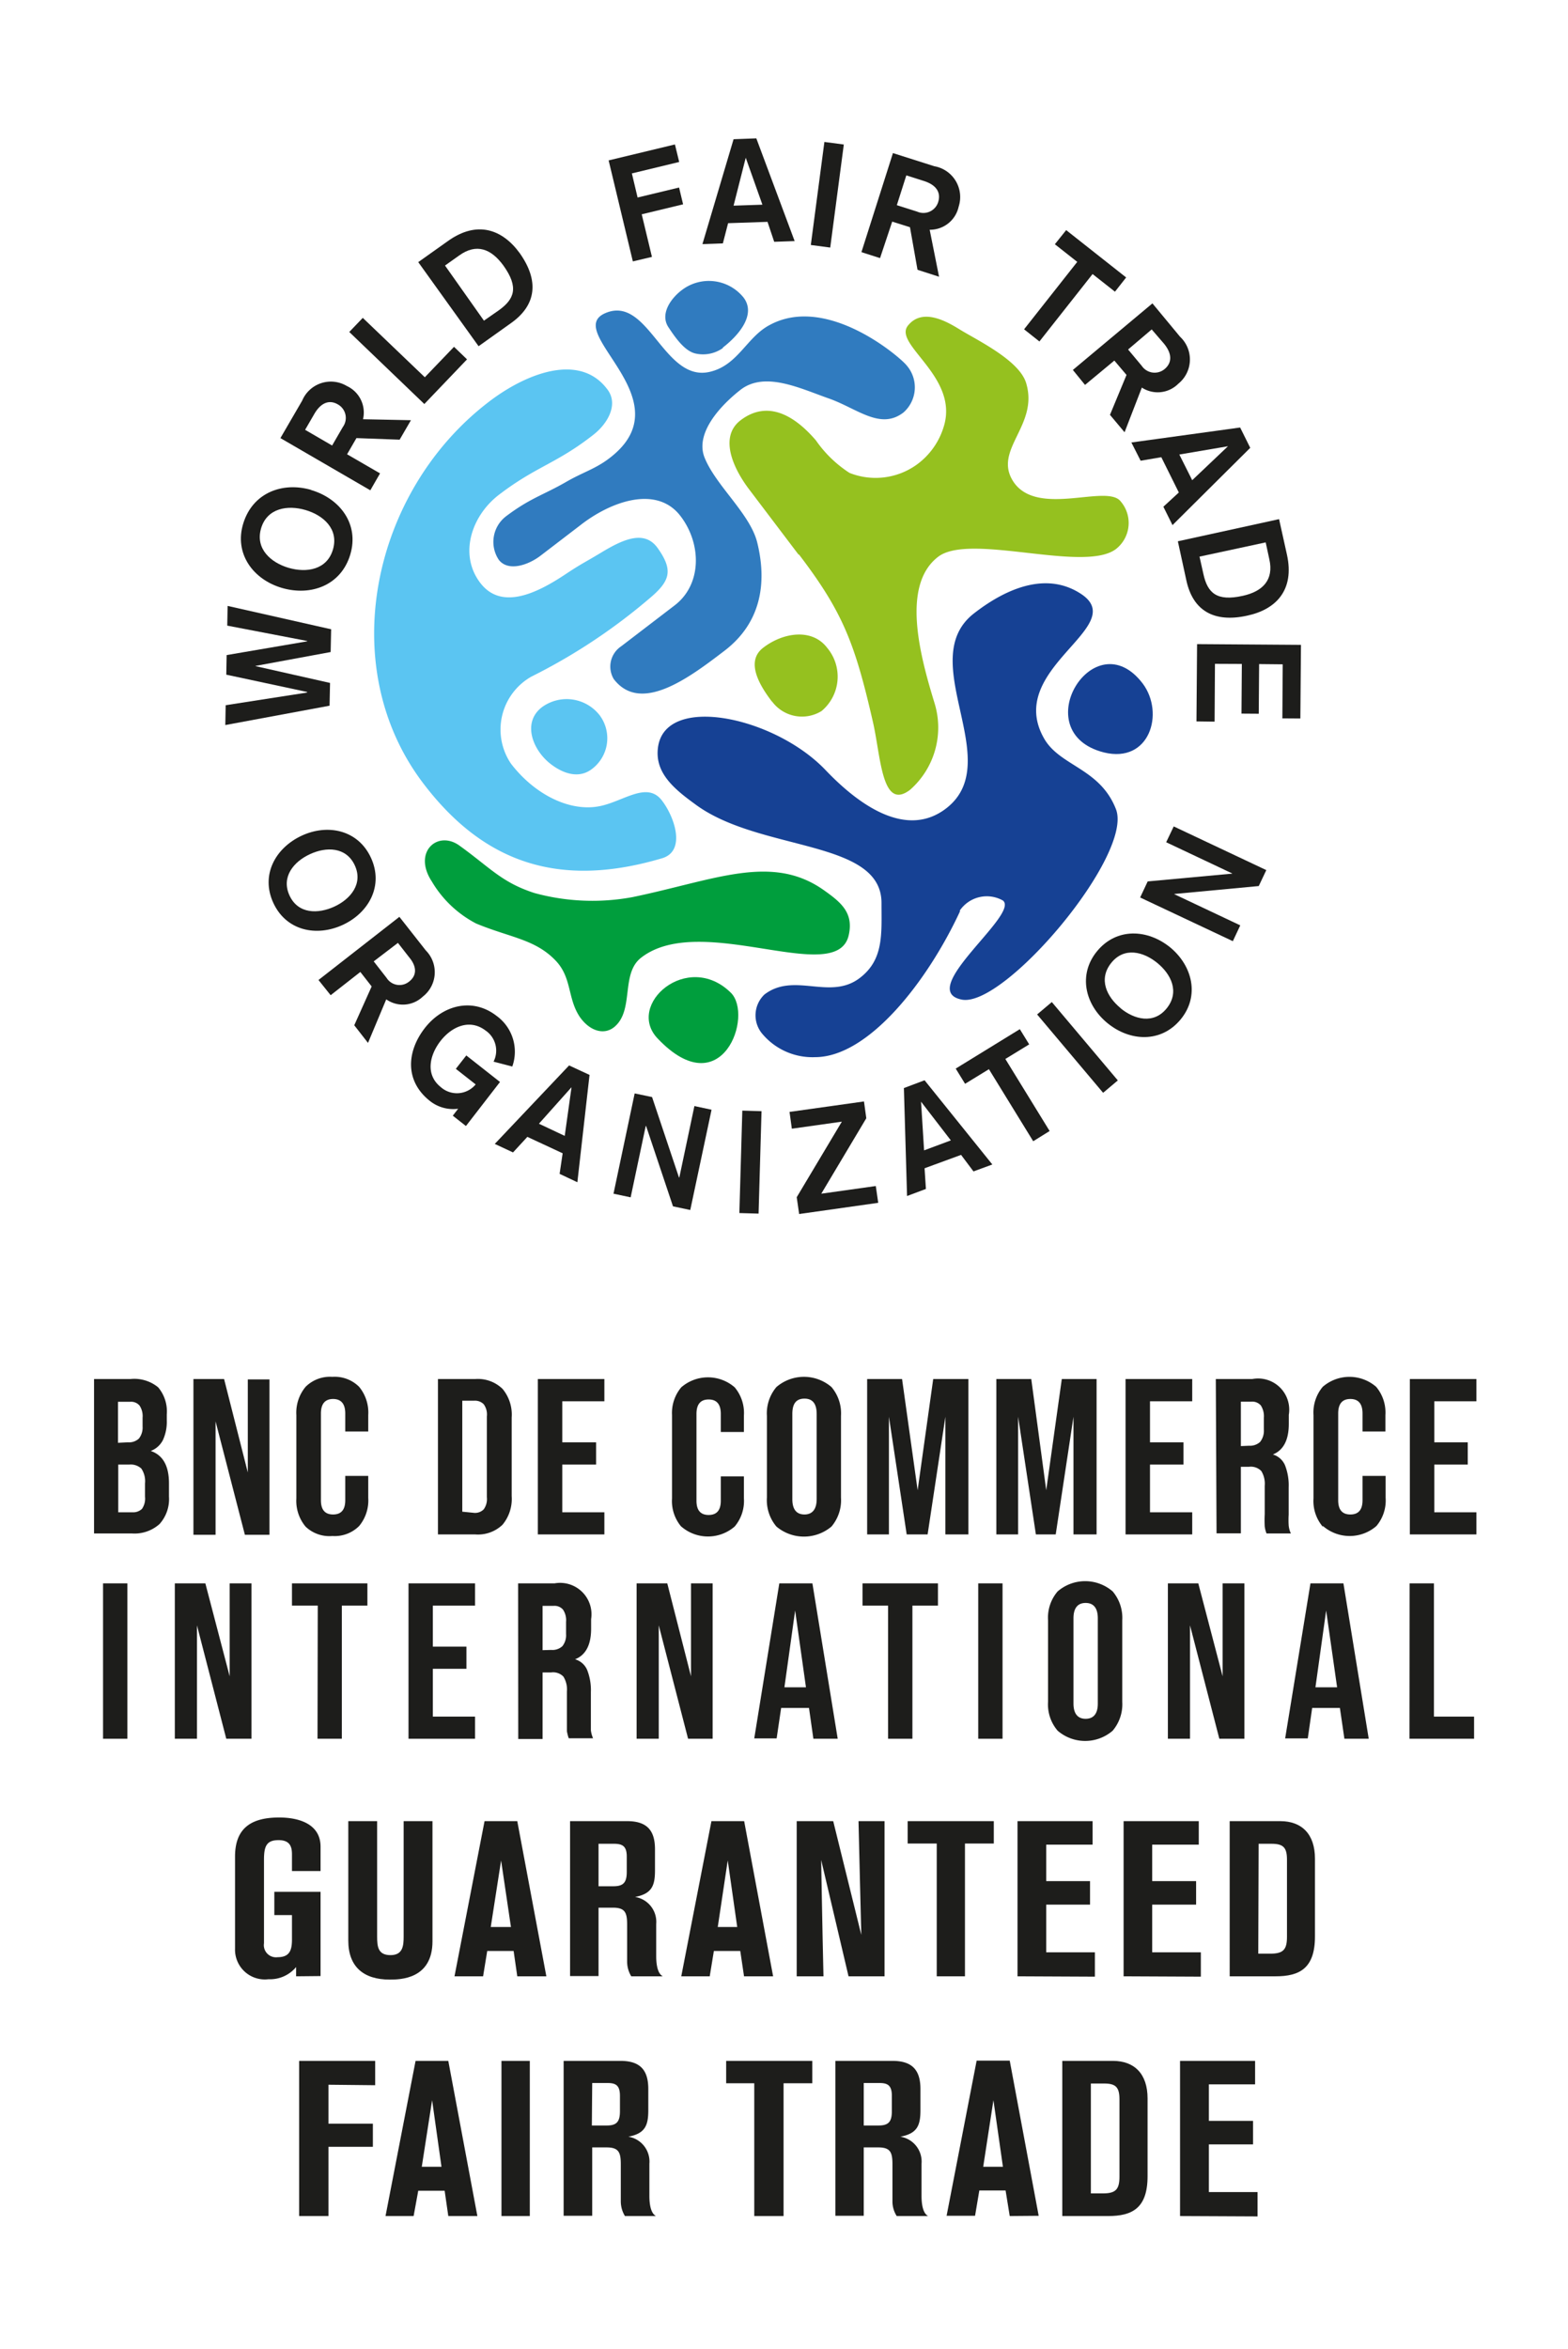 <svg xmlns="http://www.w3.org/2000/svg" id="Calque_1" data-name="Calque 1" viewBox="0 0 128.89 193.01"><defs><style>.cls-1{fill:#1d1d1b;}.cls-2{fill:#164194;}.cls-3{fill:#009e3d;}.cls-4{fill:#5bc5f2;}.cls-5{fill:#307bbf;}.cls-6{fill:#95c11f;}.cls-7{fill:none;}</style></defs><polygon class="cls-1" points="18.52 59.58 18.55 57.95 25.24 56.91 25.24 56.86 18.6 55.44 18.63 53.83 25.25 52.7 25.25 52.67 18.68 51.41 18.71 49.79 27.22 51.71 27.18 53.58 21.01 54.72 21.01 54.74 27.13 56.12 27.09 57.99 18.52 59.58"></polygon><path class="cls-1" d="M25.55,40.26c2.38.69,4,2.8,3.24,5.32S25.57,49,23.2,48.32,19.22,45.51,20,43s3.22-3.43,5.59-2.74m-1.87,6.4c1.47.43,3.16.17,3.65-1.51s-.79-2.81-2.26-3.24-3.16-.16-3.65,1.51.8,2.81,2.26,3.24"></path><path class="cls-1" d="M23.05,36l1.79-3.08a2.56,2.56,0,0,1,3.67-1.2,2.4,2.4,0,0,1,1.33,2.73l3.94.08-.93,1.6L29.3,36l-.77,1.33,2.71,1.57-.8,1.39Zm4.25.61.88-1.52a1.27,1.27,0,0,0-.41-1.86c-.67-.39-1.37-.18-1.93.78l-.76,1.31Z"></path><polygon class="cls-1" points="28.71 27.28 29.82 26.12 34.92 31 37.32 28.5 38.39 29.53 34.88 33.2 28.71 27.28"></polygon><path class="cls-1" d="M34.38,21.54l2.45-1.74c2.4-1.71,4.47-.95,5.89,1,1.61,2.27,1.37,4.27-.7,5.74l-2.68,1.91Zm5.4,4.81L41,25.5c1.29-.92,1.66-1.89.38-3.68-1-1.37-2.21-1.85-3.63-.83l-1.17.83Z"></path><polygon class="cls-1" points="50.03 13.18 55.48 11.87 55.83 13.31 51.94 14.25 52.41 16.23 55.82 15.41 56.15 16.79 52.75 17.61 53.59 21.11 52.02 21.48 50.03 13.18"></polygon><path class="cls-1" d="M60.3,11.44l1.87-.07,3.15,8.44-1.68.06-.55-1.64-3.24.11L59.42,20l-1.68.06Zm1,1.52h0l-1,3.94,2.37-.08Z"></path><rect class="cls-1" x="63.73" y="15.19" width="8.54" height="1.61" transform="translate(43.26 81.33) rotate(-82.49)"></rect><path class="cls-1" d="M73.4,12.58l3.4,1.08a2.57,2.57,0,0,1,2,3.33,2.41,2.41,0,0,1-2.38,1.89l.77,3.86-1.77-.57-.62-3.5-1.46-.46-1,3-1.53-.49Zm.32,4.28,1.67.53a1.27,1.27,0,0,0,1.73-.79c.23-.75-.11-1.39-1.18-1.73l-1.44-.46Z"></path><polygon class="cls-1" points="88.55 21.52 86.71 20.07 87.64 18.91 92.57 22.8 91.65 23.97 89.81 22.52 85.44 28.06 84.18 27.06 88.55 21.52"></polygon><path class="cls-1" d="M94.73,24.93,97,27.67a2.56,2.56,0,0,1-.14,3.86,2.39,2.39,0,0,1-3,.32l-1.42,3.67-1.2-1.43,1.36-3.28-1-1.18-2.41,2-1-1.23Zm-2,3.79,1.12,1.34a1.28,1.28,0,0,0,1.89.26c.59-.5.64-1.23-.07-2.09l-1-1.16Z"></path><path class="cls-1" d="M101.94,35.13l.83,1.67-6.39,6.35-.75-1.51,1.27-1.17-1.44-2.9-1.7.29L93,36.36Zm-1,1.54v0l-4,.68L98,39.46Z"></path><path class="cls-1" d="M105.14,42.66l.65,2.93c.63,2.88-.88,4.49-3.27,5-2.72.6-4.46-.4-5-2.89l-.7-3.22ZM98.6,45.74l.32,1.43c.34,1.55,1.09,2.27,3.24,1.79,1.64-.36,2.56-1.31,2.18-3l-.3-1.39Z"></path><polygon class="cls-1" points="106.94 52.99 106.89 59.04 105.41 59.03 105.44 54.59 103.5 54.57 103.47 58.65 102.05 58.64 102.08 54.56 99.87 54.55 99.84 59.3 98.35 59.28 98.4 52.93 106.94 52.99"></polygon><path class="cls-1" d="M28.18,76c-2.16,1-4.65.49-5.71-1.8s.16-4.51,2.31-5.52,4.65-.49,5.71,1.8S30.33,75,28.18,76m-2.7-5.81c-1.33.61-2.39,1.87-1.68,3.4s2.35,1.52,3.68.91,2.39-1.88,1.68-3.4-2.35-1.53-3.68-.91"></path><path class="cls-1" d="M32.83,75.34,35,78.1a2.54,2.54,0,0,1-.25,3.8,2.37,2.37,0,0,1-3,.22L30.25,85.7l-1.13-1.45,1.43-3.19-.93-1.19-2.44,1.91-1-1.25ZM30.72,79l1.06,1.36a1.25,1.25,0,0,0,1.85.3c.61-.47.68-1.19,0-2l-.92-1.18Z"></path><path class="cls-1" d="M40.57,87.24a2,2,0,0,0-.66-2.56c-1.32-1-2.79-.3-3.69.85s-1.28,2.76,0,3.79a2,2,0,0,0,2.88-.21l-1.63-1.28.86-1.1,2.77,2.18L38.3,92.53l-1.08-.85.44-.57a3.08,3.08,0,0,1-2.31-.63c-2.12-1.67-1.9-4.11-.43-6s3.92-2.54,5.9-1a3.63,3.63,0,0,1,1.29,4.16Z"></path><path class="cls-1" d="M46.78,87.55l1.68.78-1,8.82L46,96.46l.25-1.69-2.9-1.35L42.17,94.7l-1.5-.7Zm.2,1.79h0l-2.68,3,2.12,1Z"></path><polygon class="cls-1" points="52.17 89.85 53.6 90.15 55.81 96.75 55.84 96.76 57.08 90.89 58.49 91.19 56.74 99.43 55.32 99.13 53.11 92.53 53.08 92.52 51.84 98.39 50.43 98.09 52.17 89.85"></polygon><rect class="cls-1" x="57.49" y="94.71" width="8.42" height="1.58" transform="translate(-35.55 154.42) rotate(-88.35)"></rect><polygon class="cls-1" points="65.49 98.38 69.2 92.17 65.09 92.75 64.9 91.37 71.02 90.51 71.21 91.89 67.51 98.09 71.99 97.46 72.19 98.84 65.69 99.76 65.49 98.38"></polygon><path class="cls-1" d="M74.3,89.41,76,88.77l5.57,6.92-1.55.57L79,94.9,76,96l.11,1.7-1.55.58Zm1.41,1.12h0l.25,4,2.2-.82Z"></path><polygon class="cls-1" points="81.29 87.86 79.33 89.06 78.56 87.81 83.83 84.57 84.6 85.82 82.64 87.02 86.28 92.94 84.93 93.78 81.29 87.86"></polygon><rect class="cls-1" x="87.78" y="81.87" width="1.58" height="8.42" transform="translate(-34.63 77.32) rotate(-40.12)"></rect><path class="cls-1" d="M96.19,77.85c1.83,1.51,2.45,4,.85,5.93s-4.15,1.81-6,.3-2.45-4-.85-5.93,4.14-1.81,6-.3m-4.08,5c1.13.93,2.73,1.34,3.8,0s.36-2.79-.78-3.72-2.72-1.34-3.79,0-.36,2.78.77,3.71"></path><polygon class="cls-1" points="93.72 73.75 94.34 72.43 101.28 71.79 101.28 71.77 95.86 69.21 96.48 67.91 104.09 71.5 103.47 72.81 96.54 73.46 96.53 73.48 101.95 76.04 101.34 77.34 93.72 73.75"></polygon><path class="cls-2" d="M78.89,74.83A2.69,2.69,0,0,1,82.44,74c1.41,1.13-7.19,7.37-3.39,8.14,3.49.71,14.15-11.9,12.68-15.65-1.31-3.36-4.58-3.52-5.89-5.78-3.32-5.74,7-9.17,3.09-11.86-2.74-1.86-6-.67-8.85,1.54-5,3.85,2.71,12.2-2.32,16.05-3.22,2.46-7.07-.2-9.88-3.14-4.19-4.42-13.27-6.34-13.8-1.83-.24,2,1.25,3.3,3,4.57,5.29,4,15.43,2.87,15.38,8.2,0,2.49.2,4.61-1.78,6.12-2.45,1.88-5.39-.51-7.84,1.36A2.36,2.36,0,0,0,62.7,85,5.38,5.38,0,0,0,67,86.87c4.4,0,9.26-6.26,11.92-12"></path><path class="cls-3" d="M60.07,81.57c-3.56-3.49-8.68,1-6,3.78,5.27,5.53,7.9-1.92,6-3.78"></path><path class="cls-3" d="M67.68,73.12c1.41,1,2.52,1.86,2.08,3.75-1,4.27-12.12-2-17.05,1.82C51,80,52.15,83,50.51,84.38c-.89.74-2.1.3-2.88-.86-1-1.54-.61-3.22-2-4.63-1.68-1.72-3.71-1.85-6.49-3a9.1,9.1,0,0,1-3.64-3.45C33.89,70,36,68.17,37.8,69.51c2.51,1.81,3.44,3,6.12,3.87a18.06,18.06,0,0,0,8.07.34c6.72-1.39,11.4-3.6,15.69-.6"></path><path class="cls-4" d="M54.41,70.53C46.07,73,39.85,71,34.83,64.42c-7.34-9.59-4.28-24,5.3-31.36,3-2.32,7.45-4.13,9.76-1.11,1,1.24.08,2.87-1.17,3.82-3,2.34-4.65,2.55-7.71,4.89-2.29,1.76-3.29,4.94-1.53,7.24s4.71.81,7-.71c1.37-.91,1.44-.88,2.95-1.79,1.82-1.1,3.56-1.88,4.64-.35,1.32,1.86,1,2.73-.76,4.19a47.73,47.73,0,0,1-9.63,6.36A5,5,0,0,0,42,62.75c1.93,2.52,4.83,4,7.32,3.49,1.95-.4,3.87-2.06,5.09-.46,1.05,1.36,2,4.17,0,4.75"></path><path class="cls-4" d="M45.2,62.73c1.07.85,2.38,1.29,3.46.46a3.16,3.16,0,0,0,.65-4.39,3.44,3.44,0,0,0-4.76-.69c-1.64,1.26-.77,3.48.65,4.62"></path><path class="cls-5" d="M41,46c.77,1,2.43.44,3.45-.35l3.24-2.48c2.55-2,6.31-3.31,8.25-.76,1.73,2.26,1.78,5.61-.49,7.34l-4.39,3.36a2,2,0,0,0-.61,2.69c2.22,2.9,6.22-.12,9.11-2.33s3.55-5.39,2.68-8.91c-.6-2.37-3.44-4.69-4.34-7-.76-2,1.34-4.26,3-5.55,2-1.51,4.88-.09,7.22.73s4.23,2.62,6.14,1.16a2.75,2.75,0,0,0,.26-3.88c-.49-.63-6.51-5.87-11.24-3.32-1.92,1-2.62,3.36-5,3.87-3.74.79-5-6.35-8.52-4.84s6.21,6.88.73,11.6c-1.33,1.15-2.38,1.37-3.9,2.24-1.94,1.12-3,1.35-5,2.86A2.65,2.65,0,0,0,41,46"></path><path class="cls-6" d="M63.46,57.64a3.06,3.06,0,0,0,4.07.79,3.68,3.68,0,0,0,.46-5.2c-1.24-1.63-3.63-1.26-5.26,0-1.43,1.1-.37,3,.73,4.43"></path><path class="cls-6" d="M65.63,45.56l-4-5.28c-1.37-1.78-2.54-4.37-.76-5.74,2.2-1.68,4.4-.45,6.2,1.65a9.89,9.89,0,0,0,2.76,2.67,5.8,5.8,0,0,0,5.5-.66,6,6,0,0,0,2.3-3.33c1.06-4-4.22-6.58-3-8.11s3.28-.29,4.32.35c1.46.89,4.81,2.5,5.39,4.34,1.1,3.55-2.82,5.53-1,8.19,2,2.86,7.63.12,8.77,1.55a2.72,2.72,0,0,1-.37,3.92c-2.6,2-12-1.36-14.62.64-3.09,2.36-1.45,8.26-.31,12a6.81,6.81,0,0,1-2,7.15c-2.33,1.78-2.4-2.71-3.05-5.55-1.48-6.48-2.48-9.06-6.08-13.78"></path><path class="cls-5" d="M59.42,28.56c1.37-1.06,2.74-2.74,1.7-4.11a3.66,3.66,0,0,0-5.09-.6c-.87.66-1.78,1.92-1.11,3,.54.82,1.34,2,2.25,2.2a2.82,2.82,0,0,0,2.25-.45"></path><path class="cls-2" d="M90.74,61.83c3.77.93,5-3.23,3.2-5.65-4-5.28-9.69,4-3.2,5.65"></path><path class="cls-1" d="M24.34,162.4v-.76a2.79,2.79,0,0,1-2.27,1,2.45,2.45,0,0,1-2.75-2.53v-7.55c0-2.37,1.37-3.21,3.63-3.21,1.64,0,3.4.54,3.4,2.4v2H24v-1.35c0-.58-.11-1.19-1.1-1.19s-1.2.5-1.2,1.6v6.87a1,1,0,0,0,1.12,1.15c1,0,1.18-.59,1.18-1.46v-2H22.55v-1.91h3.8v6.92Z"></path><path class="cls-1" d="M31,149.65v9.48c0,.83.07,1.53,1.1,1.53s1.08-.79,1.08-1.55v-9.46h2.37v9.87c0,3.13-2.67,3.15-3.52,3.15-2.19,0-3.4-1.1-3.4-3.2v-9.82Z"></path><path class="cls-1" d="M42.52,162.4l-.3-2.08H40.05l-.34,2.08H37.36l2.47-12.75h2.69l2.39,12.75Zm-1.33-9.52-.85,5.47H42Z"></path><path class="cls-1" d="M51.55,149.65c1.59,0,2.29.72,2.29,2.31v1.75c0,1.26-.27,1.91-1.64,2.17a2.07,2.07,0,0,1,1.74,2.22v2.6c0,.31,0,1.42.54,1.7H51.89a2.32,2.32,0,0,1-.34-1.23v-3c0-1-.16-1.41-1.17-1.41H49.2v5.62H46.86V149.65ZM49.2,155h1.23c.81,0,1.09-.31,1.09-1.18v-1.26c0-.85-.35-1.05-1.05-1.05H49.2Z"></path><path class="cls-1" d="M61.16,162.4l-.31-2.08H58.68l-.34,2.08H56l2.48-12.75h2.69l2.38,12.75Zm-1.34-9.52L59,158.35H60.6Z"></path><path class="cls-1" d="M69.75,162.4l-2.25-9.56s.1,5.91.19,9.56h-2.2V149.65h3L70.8,159s-.2-7.73-.23-9.35h2.14V162.4Z"></path><path class="cls-1" d="M79.32,151.49V162.4H77V151.49H74.61v-1.84h7.08v1.84Z"></path><path class="cls-1" d="M83.64,162.4V149.65h6.17v1.93H86v3H89.6v1.93H86v3.92h4v2Z"></path><path class="cls-1" d="M92.36,162.4V149.65h6.18v1.93H94.71v3h3.61v1.93H94.71v3.92h4v2Z"></path><path class="cls-1" d="M105.24,149.65c1.78,0,2.85,1.08,2.85,3.08v6.4c0,2.62-1.27,3.27-3.23,3.27h-3.78V149.65Zm-1.81,10.89h1c1.07,0,1.36-.35,1.36-1.38v-6.35c0-1-.31-1.3-1.27-1.3h-1.06Z"></path><path class="cls-1" d="M27,171.31v3.2h3.65v1.9H27v5.69H24.59V169.35h6.25v2Z"></path><path class="cls-1" d="M36.85,182.1l-.3-2.08H34.38L34,182.1H31.69l2.47-12.75h2.69l2.39,12.75Zm-1.33-9.52-.85,5.47h1.62Z"></path><path class="cls-1" d="M41.22,182.1V169.35h2.33V182.1Z"></path><path class="cls-1" d="M51,169.35c1.59,0,2.29.72,2.29,2.31v1.75c0,1.26-.27,1.91-1.64,2.17a2.07,2.07,0,0,1,1.73,2.22v2.6c0,.31,0,1.42.54,1.7H51.37a2.32,2.32,0,0,1-.34-1.23v-3c0-1-.16-1.41-1.18-1.41H48.68v5.62H46.33V169.35Zm-2.35,5.31h1.23c.81,0,1.08-.31,1.08-1.18v-1.26c0-.85-.34-1.05-1-1.05H48.68Z"></path><path class="cls-1" d="M64.41,171.19V182.1H62V171.19H59.69v-1.84h7.08v1.84Z"></path><path class="cls-1" d="M73.36,169.35c1.59,0,2.3.72,2.3,2.31v1.75c0,1.26-.27,1.91-1.65,2.17a2.07,2.07,0,0,1,1.74,2.22v2.6c0,.31,0,1.42.54,1.7H73.71a2.22,2.22,0,0,1-.35-1.23v-3c0-1-.16-1.41-1.17-1.41H71v5.62H68.67V169.35ZM71,174.66h1.22c.82,0,1.09-.31,1.09-1.18v-1.26c0-.85-.34-1.05-1-1.05H71Z"></path><path class="cls-1" d="M83,182.1,82.66,180H80.5l-.35,2.08H77.81l2.47-12.75H83l2.38,12.75Zm-1.34-9.52-.84,5.47h1.62Z"></path><path class="cls-1" d="M91.48,169.35c1.78,0,2.85,1.08,2.85,3.08v6.4c0,2.62-1.26,3.27-3.23,3.27H87.32V169.35Zm-1.81,10.89h1c1.06,0,1.35-.35,1.35-1.38v-6.35c0-1-.31-1.3-1.26-1.3H89.67Z"></path><path class="cls-1" d="M97,182.1V169.35h6.17v1.93H99.37v3H103v1.93H99.37v3.92h4v2Z"></path><path class="cls-1" d="M7.73,113.32h3A3.09,3.09,0,0,1,13,114a3.07,3.07,0,0,1,.71,2.22v.51a3.57,3.57,0,0,1-.32,1.61,1.86,1.86,0,0,1-1,.89v0c1,.34,1.5,1.22,1.5,2.66v1.09a3.06,3.06,0,0,1-.78,2.26,3.09,3.09,0,0,1-2.27.77H7.73Zm2.79,5.2a1.19,1.19,0,0,0,.9-.31,1.47,1.47,0,0,0,.3-1v-.71a1.56,1.56,0,0,0-.25-1,.91.91,0,0,0-.77-.31h-1v3.37Zm.36,5.75a1.05,1.05,0,0,0,.79-.28,1.48,1.48,0,0,0,.25-1V121.9a1.87,1.87,0,0,0-.3-1.22,1.28,1.28,0,0,0-1-.33h-.9v3.92Z"></path><path class="cls-1" d="M15.9,113.32h2.52L20.37,121h0v-7.65h1.78v12.77H20.13l-2.41-9.32h0v9.32H15.9Z"></path><path class="cls-1" d="M25.12,125.45a3.3,3.3,0,0,1-.76-2.31v-6.86a3.32,3.32,0,0,1,.76-2.32,2.84,2.84,0,0,1,2.2-.82,2.84,2.84,0,0,1,2.2.82,3.32,3.32,0,0,1,.75,2.32v1.35H28.38v-1.48c0-.79-.34-1.19-1-1.19s-1,.4-1,1.19v7.13c0,.78.33,1.17,1,1.17s1-.39,1-1.17v-2h1.89v1.81a3.29,3.29,0,0,1-.75,2.31,2.84,2.84,0,0,1-2.2.82A2.84,2.84,0,0,1,25.12,125.45Z"></path><path class="cls-1" d="M36,113.32h3.07a2.91,2.91,0,0,1,2.24.81,3.3,3.3,0,0,1,.75,2.35v6.46a3.32,3.32,0,0,1-.75,2.35,2.91,2.91,0,0,1-2.24.8H36Zm3,11a1,1,0,0,0,.76-.29,1.44,1.44,0,0,0,.26-1v-6.64a1.42,1.42,0,0,0-.26-1,1,1,0,0,0-.76-.29H38v9.12Z"></path><path class="cls-1" d="M44.21,113.32h5.47v1.83H46.22v3.37H49v1.83H46.22v3.92h3.46v1.82H44.21Z"></path><path class="cls-1" d="M56,125.45a3.25,3.25,0,0,1-.76-2.31v-6.86A3.28,3.28,0,0,1,56,114a3.35,3.35,0,0,1,4.39,0,3.28,3.28,0,0,1,.76,2.32v1.35h-1.9v-1.48c0-.79-.33-1.19-1-1.19s-1,.4-1,1.19v7.13c0,.78.33,1.17,1,1.17s1-.39,1-1.17v-2h1.9v1.81a3.25,3.25,0,0,1-.76,2.31,3.35,3.35,0,0,1-4.39,0Z"></path><path class="cls-1" d="M63.82,125.44a3.36,3.36,0,0,1-.78-2.38v-6.71a3.35,3.35,0,0,1,.78-2.37,3.47,3.47,0,0,1,4.53,0,3.35,3.35,0,0,1,.78,2.37v6.71a3.36,3.36,0,0,1-.78,2.38,3.51,3.51,0,0,1-4.53,0Zm3.31-2.25v-7q0-1.26-1-1.26c-.69,0-1,.42-1,1.26v7c0,.84.34,1.26,1,1.26S67.13,124,67.13,123.19Z"></path><path class="cls-1" d="M71.28,113.32h2.87l1.28,9.14h0l1.28-9.14H79.6v12.77H77.71v-9.67h0l-1.46,9.67H74.53l-1.46-9.67h0v9.67H71.28Z"></path><path class="cls-1" d="M81.9,113.32h2.87L86,122.46h0l1.28-9.14h2.86v12.77h-1.9v-9.67h0l-1.46,9.67H85.15l-1.46-9.67h0v9.67H81.9Z"></path><path class="cls-1" d="M92.52,113.32H98v1.83H94.53v3.37h2.75v1.83H94.53v3.92H98v1.82H92.52Z"></path><path class="cls-1" d="M99.94,113.32h3a2.56,2.56,0,0,1,3,2.94V117c0,1.33-.44,2.17-1.31,2.52v0a1.56,1.56,0,0,1,1,.89,4.52,4.52,0,0,1,.3,1.81v2.24a7.21,7.21,0,0,0,0,.89,2,2,0,0,0,.18.66h-2a2.26,2.26,0,0,1-.15-.58,9.68,9.68,0,0,1,0-1v-2.33a2,2,0,0,0-.28-1.22,1.2,1.2,0,0,0-1-.35H102v5.47h-2Zm2.74,5.48a1.23,1.23,0,0,0,.9-.31,1.48,1.48,0,0,0,.31-1v-1a1.63,1.63,0,0,0-.25-1,.93.93,0,0,0-.78-.31H102v3.65Z"></path><path class="cls-1" d="M108.73,125.45a3.25,3.25,0,0,1-.76-2.31v-6.86a3.28,3.28,0,0,1,.76-2.32,3.35,3.35,0,0,1,4.39,0,3.28,3.28,0,0,1,.76,2.32v1.35H112v-1.48c0-.79-.33-1.19-1-1.19s-1,.4-1,1.19v7.13c0,.78.33,1.17,1,1.17s1-.39,1-1.17v-2h1.9v1.81a3.25,3.25,0,0,1-.76,2.31,3.35,3.35,0,0,1-4.39,0Z"></path><path class="cls-1" d="M115.89,113.32h5.47v1.83H117.9v3.37h2.75v1.83H117.9v3.92h3.46v1.82h-5.47Z"></path><path class="cls-1" d="M8.47,130.11h2v12.77h-2Z"></path><path class="cls-1" d="M14.37,130.11h2.51l2,7.64h0v-7.64h1.79v12.77H18.6l-2.41-9.32h0v9.32H14.37Z"></path><path class="cls-1" d="M26.12,131.94H24v-1.83h6.2v1.83h-2.1v10.94h-2Z"></path><path class="cls-1" d="M33.58,130.11h5.47v1.83H35.58v3.37h2.76v1.82H35.58v3.93h3.47v1.82H33.58Z"></path><path class="cls-1" d="M42.59,130.11h3a2.58,2.58,0,0,1,3,2.94v.78q0,2-1.32,2.52v0a1.54,1.54,0,0,1,1,.89,4.52,4.52,0,0,1,.3,1.81v2.24c0,.36,0,.66,0,.89a2.32,2.32,0,0,0,.18.66h-2a3.83,3.83,0,0,1-.15-.58c0-.19,0-.51,0-1V139a2,2,0,0,0-.29-1.23,1.18,1.18,0,0,0-1-.34H44.6v5.47h-2Zm2.73,5.47a1.19,1.19,0,0,0,.91-.31,1.45,1.45,0,0,0,.3-1v-1a1.56,1.56,0,0,0-.25-1,.91.91,0,0,0-.77-.31H44.6v3.64Z"></path><path class="cls-1" d="M52.33,130.11h2.52l1.95,7.64h0v-7.64h1.78v12.77H56.56l-2.41-9.32h0v9.32H52.33Z"></path><path class="cls-1" d="M64.06,130.11h2.72l2.08,12.77h-2l-.36-2.53v0H64.21l-.37,2.5H62Zm2.19,8.54-.89-6.31h0l-.88,6.31Z"></path><path class="cls-1" d="M73,131.94h-2.1v-1.83h6.2v1.83H75v10.94H73Z"></path><path class="cls-1" d="M80.41,130.11h2v12.77h-2Z"></path><path class="cls-1" d="M86.94,142.22a3.31,3.31,0,0,1-.79-2.37v-6.71a3.31,3.31,0,0,1,.79-2.37,3.46,3.46,0,0,1,4.52,0,3.36,3.36,0,0,1,.79,2.37v6.71a3.36,3.36,0,0,1-.79,2.37,3.46,3.46,0,0,1-4.52,0Zm3.3-2.24v-7c0-.84-.35-1.26-1-1.26s-1,.42-1,1.26v7c0,.84.35,1.26,1,1.26S90.24,140.82,90.24,140Z"></path><path class="cls-1" d="M96,130.11H98.5l2,7.64h0v-7.64h1.79v12.77h-2.06l-2.41-9.32h0v9.32H96Z"></path><path class="cls-1" d="M107.72,130.11h2.71l2.08,12.77h-2l-.37-2.53v0h-2.28l-.36,2.5h-1.86Zm2.19,8.54-.9-6.31h0l-.88,6.31Z"></path><path class="cls-1" d="M115.87,130.11h2v10.95h3.3v1.82h-5.31Z"></path><rect class="cls-7" width="128.89" height="193.01"></rect></svg>